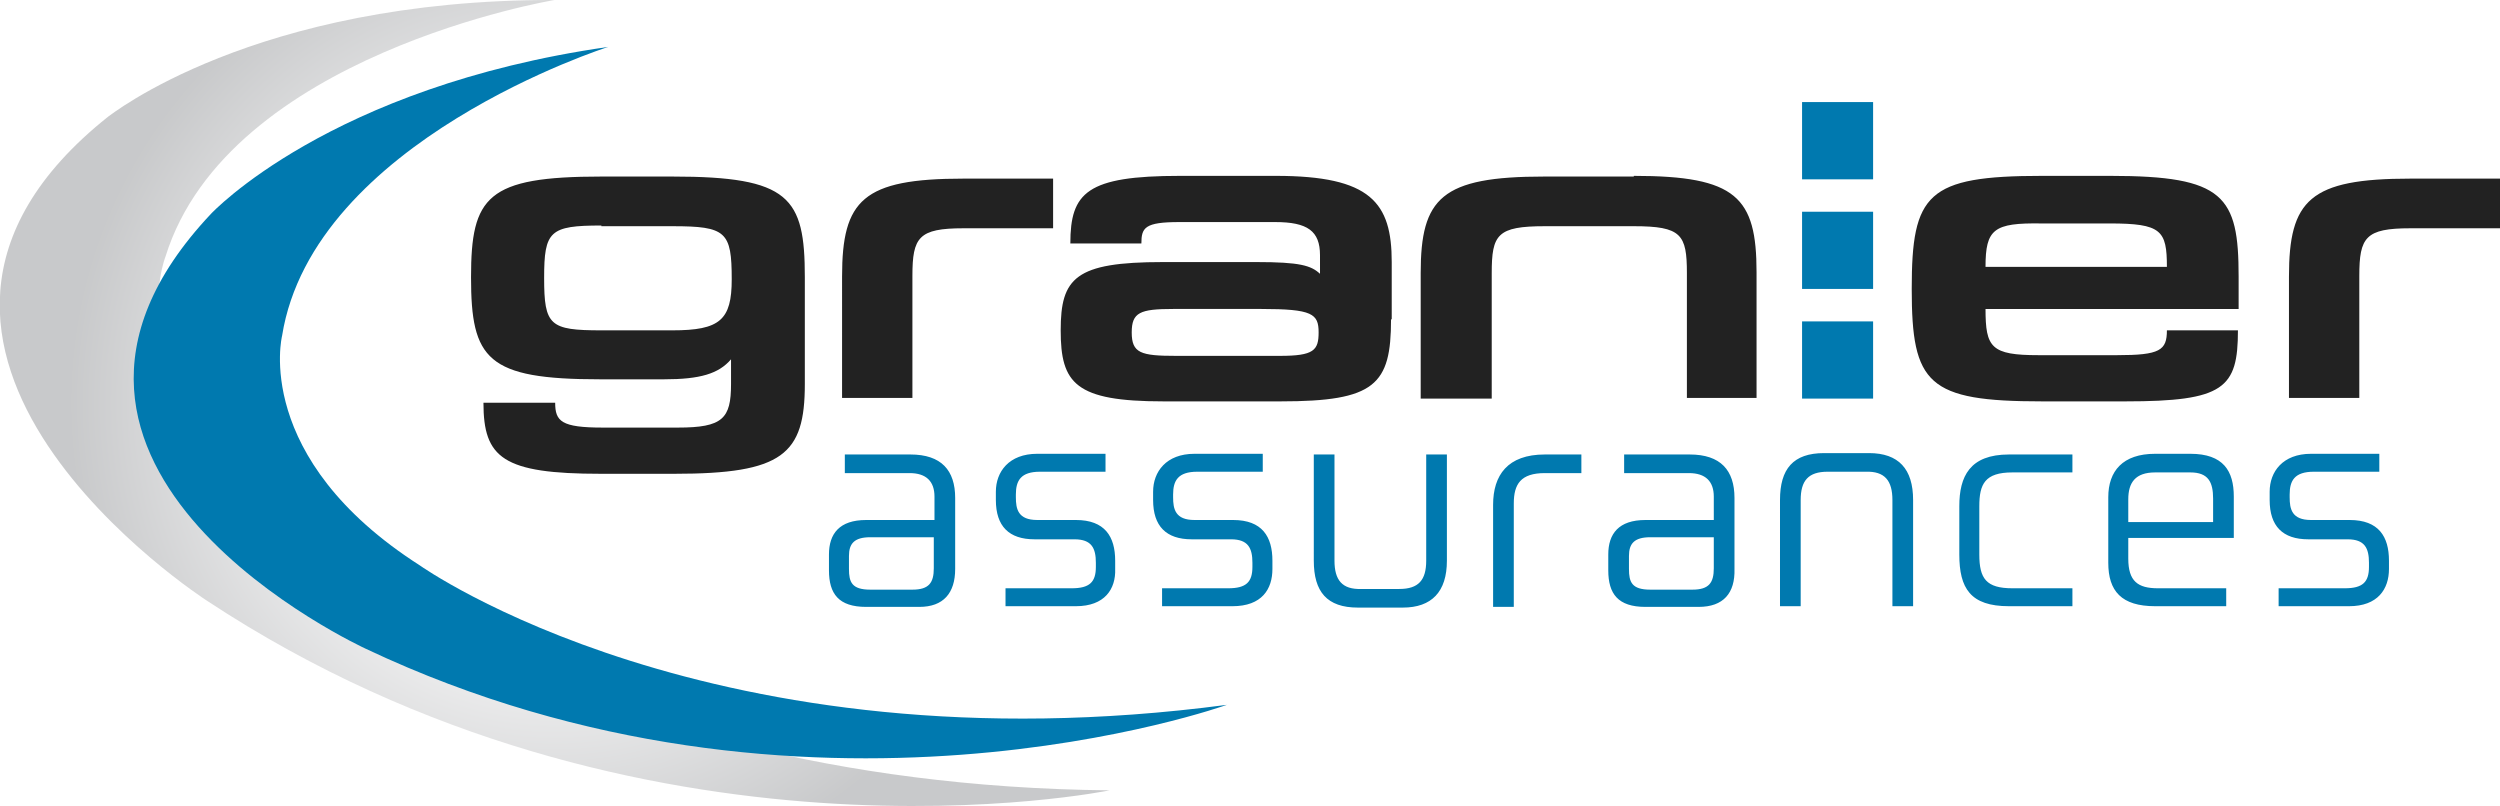 <svg xmlns="http://www.w3.org/2000/svg" width="362.5" height="116.9" overflow="scroll">
  <style>
    .st2{fill:#222}.st3{fill:#0079af}
  </style>
  <g opacity=".5">
    <radialGradient id="SVGID_1_" cx="80.473" cy="58.443" r="70.326" gradientUnits="userSpaceOnUse">
      <stop offset="0" stop-color="#929497"/>
      <stop offset=".511" stop-color="#e7e7e8"/>
      <stop offset="1" stop-color="#929497"/>
    </radialGradient>
    <path d="M80.4 0S33.1 7.9 24 37.2c0 0-7.3 18.1 16.1 38.3 0 0 40.2 38.3 120.8 39.1 0 0-68 14-130.9-27.5 0 0-56.7-36.5-14.3-70.2.1 0 21-17 64.7-16.9" fill="url(#SVGID_1_)"/>
  </g>
  <path class="st2" d="M116.7 55.7c0 10.2-3.2 13-18.9 13H87.1c-14.2 0-17-2.3-17-10.3h10.4c0 2.7.9 3.6 6.9 3.6h10.9c6.5 0 7.7-1.3 7.7-6.3v-3.6c-1.8 2.1-4.5 2.9-9.7 2.9H87c-16.4 0-18.7-2.9-18.7-14.8 0-11.7 2.3-14.6 18.9-14.6h10.3c17 0 19.2 3 19.2 14.6v15.5zm-29.5-23c-7.5 0-8.3.8-8.3 7.6 0 6.9.8 7.6 8.3 7.6h10.3c6.9 0 8.6-1.5 8.6-7.4 0-6.9-.8-7.7-8.6-7.7H87.2zM152.7 25.9v7.2h-13c-6.5 0-7.4 1.3-7.4 6.9v17.7h-10.2V40.1c0-11.1 3-14.2 17.6-14.2h13zM201.7 46.3c0 9.5-2.3 11.9-16 11.9h-17c-12.8 0-14.9-2.6-14.9-10.3 0-7.6 2.1-9.9 14.8-9.9h13.6c6.3 0 7.9.5 9.2 1.7V37c0-3.5-1.8-4.8-6.5-4.8H171c-5 0-5.5.8-5.5 3.1h-10.3c0-7.4 2.4-9.8 15.9-9.8H185c13.8 0 16.8 3.9 16.8 12.5v8.3zm-18.8-1.5h-12.8c-4.8 0-6 .5-6 3.4 0 3 1.3 3.4 6.4 3.4h15.1c4.9 0 5.6-.8 5.6-3.4 0-2.7-.9-3.4-8.3-3.4M236.9 25.5c14.9 0 17.8 3.1 17.8 14v18.2h-10.1V39.6c0-5.6-.8-6.8-7.7-6.8H224c-6.9 0-7.7 1.2-7.7 6.8v18.2H206V39.6c0-10.9 3-14 17.9-14h13z"/>
  <path class="st3" d="M261.3 14.8h10.3V26h-10.3zM261.3 30.7h10.3v11.2h-10.3zM261.3 46.6h10.3v11.2h-10.3z"/>
  <path class="st2" d="M307 51.5c6.2 0 7.2-.7 7.2-3.6h10.3c0 8.4-2 10.3-16.3 10.3h-12.1c-16.6 0-18.9-2.5-18.9-16.3s2.2-16.4 18.9-16.4h9.9c16.5 0 18.6 2.9 18.6 14.6v4.7h-36.7c0 5.6.8 6.7 7.7 6.7H307zm-19.1-12.8h26.3c0-5.3-.8-6.3-8.3-6.3H296c-6.9-.1-8.1.8-8.1 6.3M362.5 25.9v7.2h-13c-6.5 0-7.4 1.3-7.4 6.9v17.7h-10.2V40.1c0-11.1 3-14.2 17.6-14.2h13z"/>
  <path class="st3" d="M133.3 88h-7.7c-4 0-5.4-1.9-5.4-5.3v-2.3c0-3 1.5-5 5.4-5h9.9V72c0-2.2-1.2-3.4-3.6-3.4h-9.4v-2.7h9.5c4.5 0 6.5 2.3 6.5 6.3v10.3c0 3.5-1.7 5.5-5.2 5.5m2.2-10.1h-9.3c-2.3 0-3.1.9-3.1 2.7v1.9c0 1.9.4 3 3.1 3h6.1c2.4 0 3.1-1 3.1-3.1v-4.5zM156 87.9h-10.2v-2.6h9.6c2.6 0 3.5-.9 3.5-3.1v-.6c0-2.1-.6-3.4-3.1-3.4H150c-3.7 0-5.6-1.9-5.6-5.7v-1.2c0-2.9 1.9-5.5 6-5.5h9.9v2.6h-9.5c-2.8 0-3.5 1.3-3.5 3.3v.4c0 1.7.3 3.3 3.1 3.3h5.6c4.2 0 5.7 2.4 5.7 5.9v1.2c.1 2.9-1.5 5.4-5.7 5.4M178.7 87.9h-10.2v-2.6h9.6c2.6 0 3.5-.9 3.5-3.1v-.6c0-2.1-.6-3.4-3.1-3.4h-5.7c-3.7 0-5.6-1.9-5.6-5.7v-1.2c0-2.9 1.9-5.5 6-5.5h9.9v2.6h-9.5c-2.8 0-3.5 1.3-3.5 3.3v.4c0 1.7.3 3.3 3.1 3.3h5.6c4.2 0 5.7 2.4 5.7 5.9v1.2c0 2.9-1.5 5.4-5.8 5.4M209.8 65.9v15.4c0 4.5-2.2 6.8-6.4 6.8h-6.5c-4.5 0-6.4-2.3-6.4-6.8V65.9h3v15.4c0 2.8 1.1 4.2 3.9 4.1h5.5c2.8 0 3.9-1.3 3.9-4.1V65.9h3zM229.2 68.6H224c-3.5 0-4.5 1.6-4.5 4.4v15h-3V73.2c0-4.3 2.1-7.3 7.5-7.3h5.3v2.7zM246.3 88h-7.7c-4 0-5.4-1.9-5.4-5.3v-2.3c0-3 1.5-5 5.4-5h9.9V72c0-2.2-1.2-3.4-3.6-3.4h-9.4v-2.7h9.5c4.5 0 6.5 2.3 6.5 6.3v10.3c.1 3.5-1.6 5.5-5.2 5.5m2.3-10.1h-9.3c-2.3 0-3.1.9-3.1 2.7v1.9c0 1.9.4 3 3.1 3h6.1c2.4 0 3.1-1 3.1-3.1v-4.5zM274.4 87.9V72.5c0-2.8-1.1-4.2-3.9-4.1H265c-2.8 0-3.9 1.3-3.9 4.1v15.4h-3V72.5c0-4.5 1.9-6.8 6.4-6.8h6.5c4.3 0 6.4 2.3 6.4 6.8v15.4h-3zM300.5 87.9h-9.2c-5.6 0-7.2-2.6-7.2-7.5v-7c0-4.3 1.5-7.5 7.2-7.5h9.2v2.6h-8.7c-4 0-4.8 1.7-4.8 4.9v7c0 3.5 1 4.9 4.8 4.9h8.7v2.6zM308.6 78.1V81c0 3.3 1.4 4.3 4.3 4.3h9.9v2.6h-10.3c-4.9 0-6.8-2.2-6.8-6.3v-9.5c0-3.8 2.1-6.3 6.8-6.3h5.1c4.8 0 6.3 2.5 6.3 6.2v6h-15.3zm12.3-5.8c0-2.4-.7-3.8-3.3-3.8h-5.1c-2.9 0-3.9 1.5-3.9 3.9v3.3h12.3v-3.4zM340.6 87.9h-10.2v-2.6h9.6c2.6 0 3.5-.9 3.5-3.1v-.6c0-2.1-.6-3.4-3.1-3.4h-5.7c-3.7 0-5.6-1.9-5.6-5.7v-1.2c0-2.9 1.9-5.5 6-5.5h9.9v2.6h-9.5c-2.8 0-3.5 1.3-3.5 3.3v.4c0 1.7.3 3.3 3.1 3.3h5.6c4.2 0 5.7 2.4 5.7 5.9v1.2c0 2.9-1.6 5.4-5.8 5.4"/>
  <path class="st3" d="M88.2 6.8S45.4 20.4 40.9 48.7c0 0-4.4 17.7 20 33.3 0 0 42.3 30.1 117 20.2 0 0-61.1 22-124.8-8.1 0 0-57.3-26.2-22.5-63.1 0 0 17.1-18.4 57.6-24.2"/>
</svg>